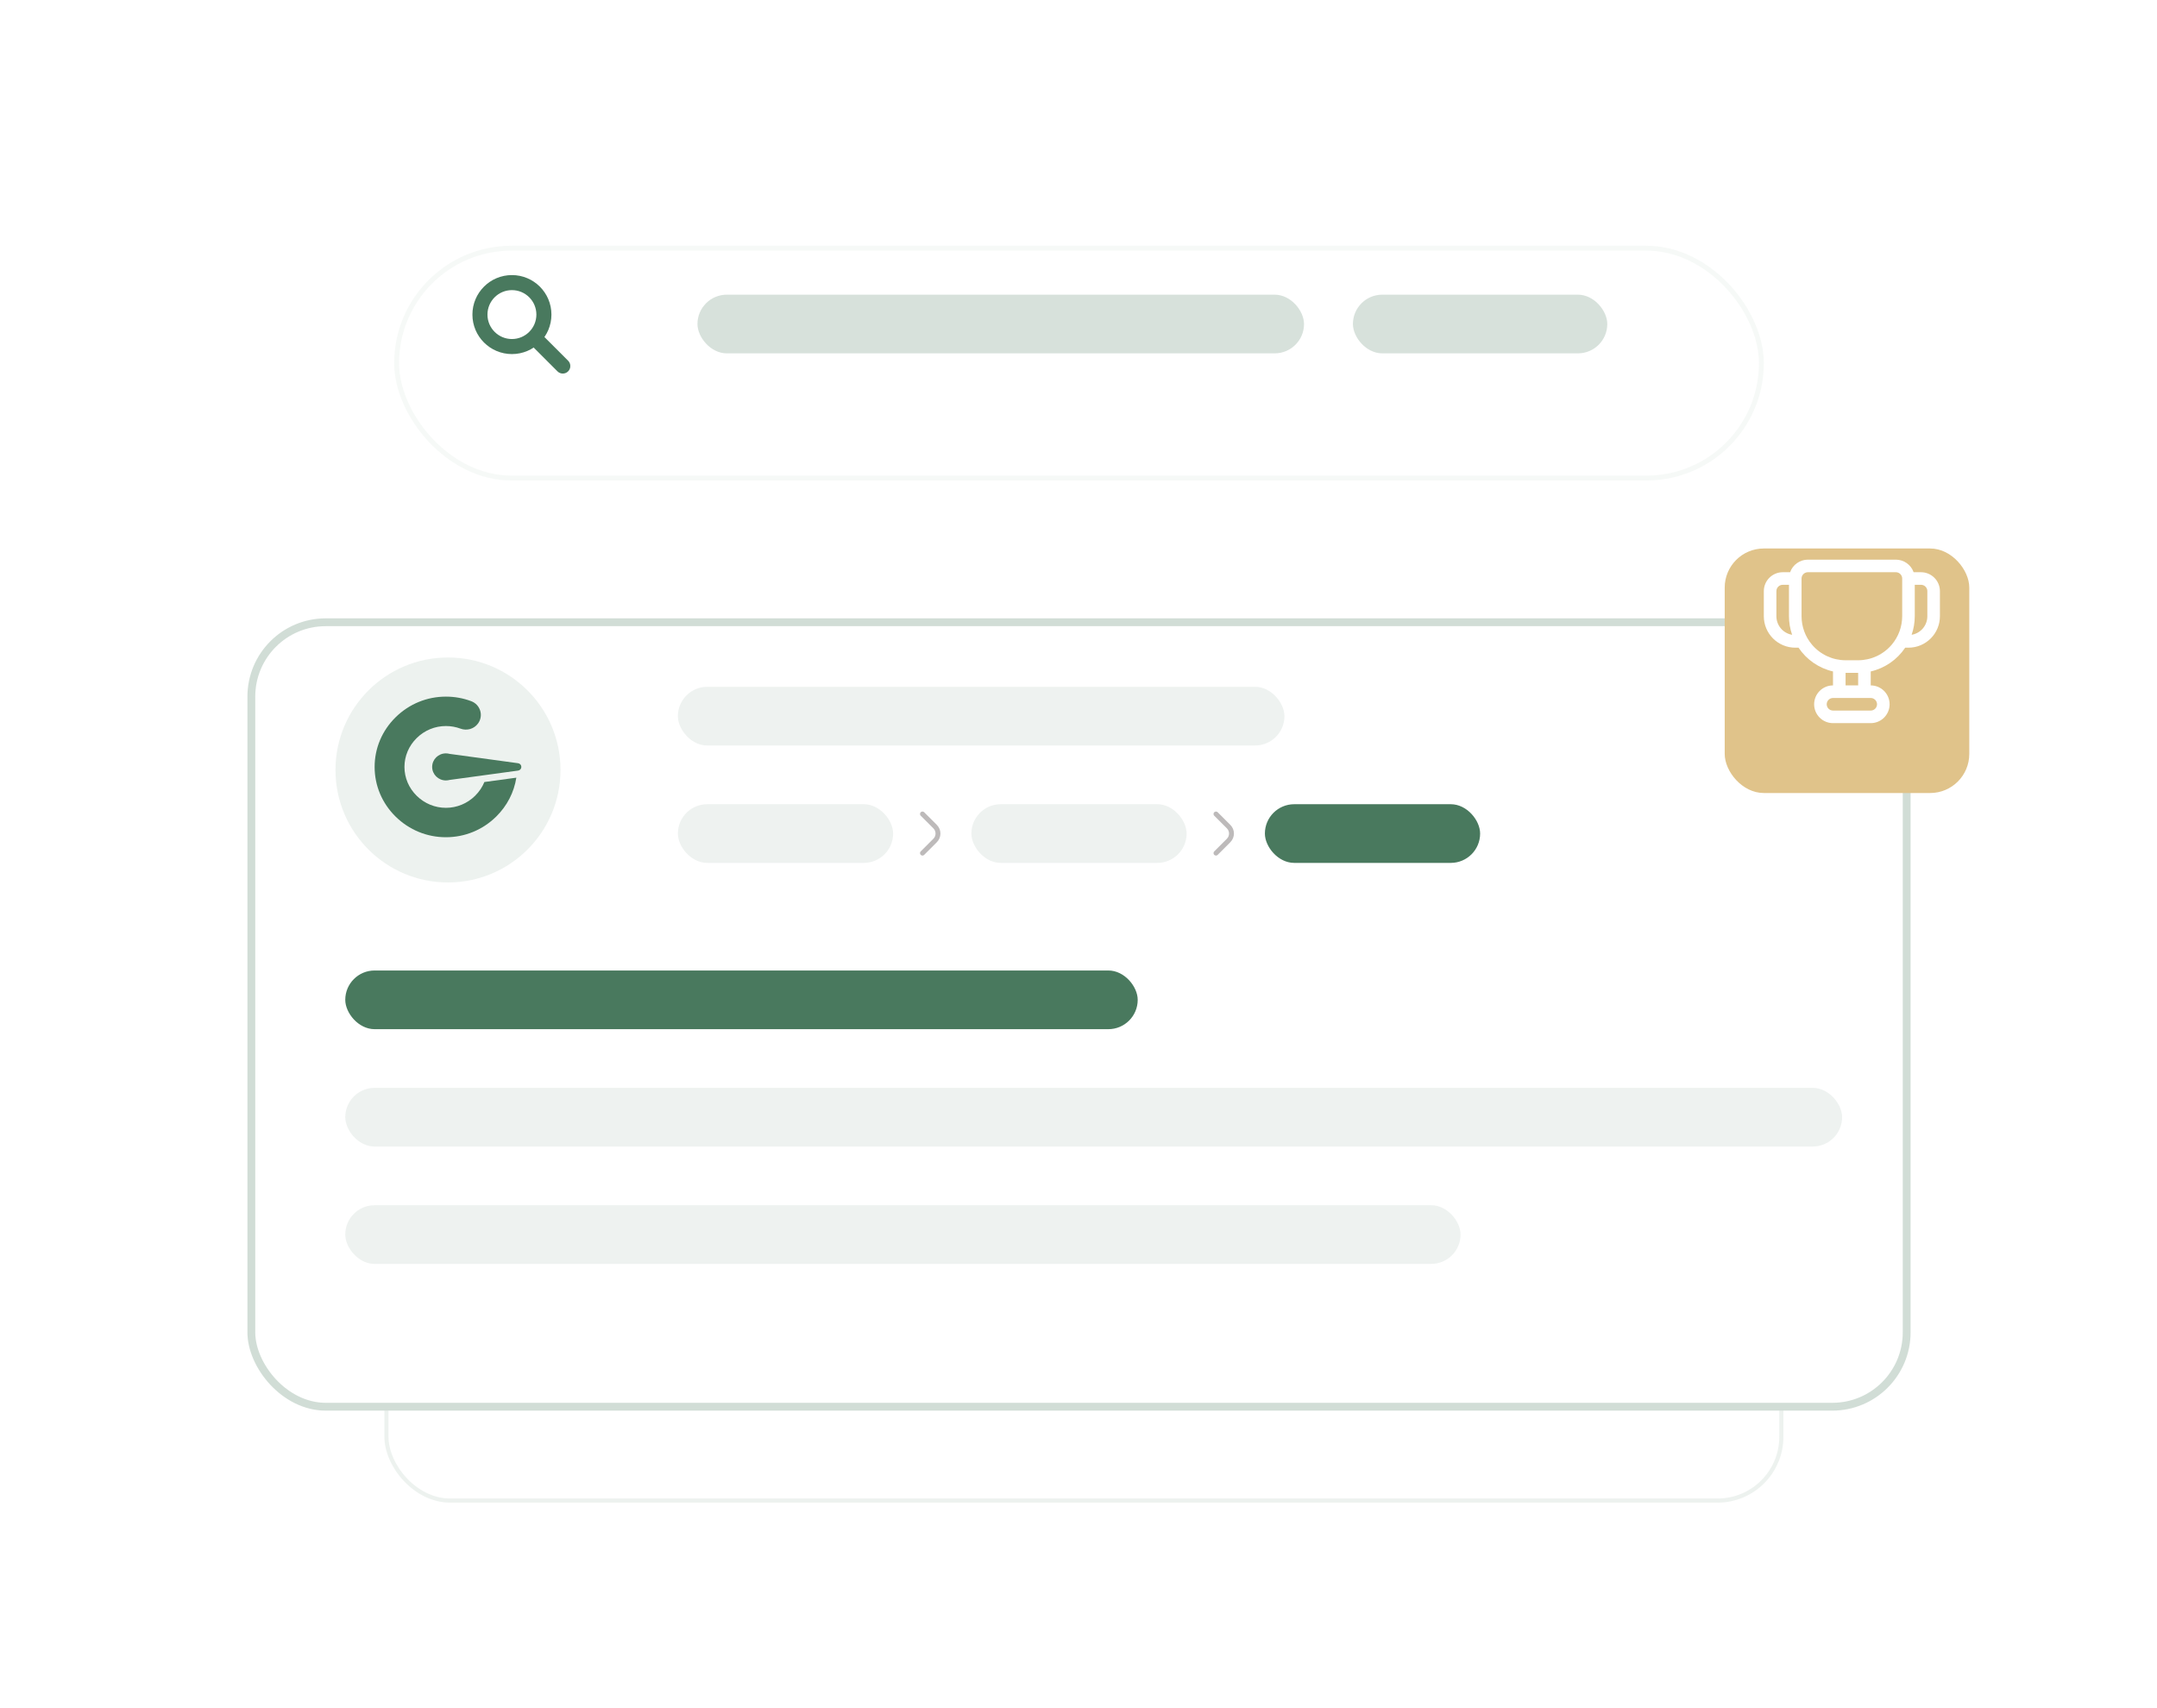 <svg width="741" height="587" viewBox="0 0 741 587" fill="none" xmlns="http://www.w3.org/2000/svg">
<g filter="url(#filter0_d_4173_44244)">
<rect x="132.055" y="309.93" width="480.603" height="195.068" rx="22.617" fill="white"/>
<rect x="132.761" y="310.636" width="479.189" height="193.655" rx="21.91" stroke="#49795E" stroke-opacity="0.1" stroke-width="1.414"/>
</g>
<g filter="url(#filter1_d_4173_44244)">
<rect x="85" y="199.023" width="571.346" height="272.23" rx="26.887" fill="white"/>
<rect x="86.344" y="200.368" width="568.657" height="269.541" rx="25.543" stroke="#49795E" stroke-opacity="0.25" stroke-width="2.689"/>
</g>
<g filter="url(#filter2_d_4173_44244)">
<rect x="592.492" y="178.859" width="84.022" height="84.022" rx="13.443" fill="#E0C38A"/>
</g>
<g filter="url(#filter3_d_4173_44244)">
<rect x="135.414" y="71" width="470.52" height="80.661" rx="40.33" fill="white"/>
<rect x="136.254" y="71.84" width="468.84" height="78.98" rx="39.49" stroke="#49795E" stroke-opacity="0.05" stroke-width="1.68"/>
</g>
<g clip-path="url(#clip0_4173_44244)">
<path d="M175.862 119.076C181.931 119.076 186.85 114.157 186.85 108.089C186.85 102.021 181.931 97.102 175.862 97.102C169.794 97.102 164.875 102.021 164.875 108.089C164.875 114.157 169.794 119.076 175.862 119.076Z" stroke="#49795E" stroke-width="5.171"/>
<path d="M185.359 117.789L193.337 125.767" stroke="#49795E" stroke-width="5.171" stroke-linecap="round"/>
</g>
<circle cx="153.9" cy="264.564" r="38.65" fill="#49795E" fill-opacity="0.1"/>
<rect x="232.875" y="235.992" width="208.373" height="20.165" rx="10.083" fill="#49795E" fill-opacity="0.09"/>
<rect x="239.602" y="101.25" width="208.373" height="20.165" rx="10.083" fill="#49795E" fill-opacity="0.22"/>
<rect x="464.773" y="101.25" width="87.382" height="20.165" rx="10.083" fill="#49795E" fill-opacity="0.22"/>
<rect x="232.875" y="276.328" width="73.939" height="20.165" rx="10.083" fill="#49795E" fill-opacity="0.09"/>
<rect x="333.703" y="276.328" width="73.939" height="20.165" rx="10.083" fill="#49795E" fill-opacity="0.09"/>
<rect x="434.531" y="276.328" width="73.939" height="20.165" rx="10.083" fill="#49795E"/>
<rect x="118.609" y="333.461" width="272.23" height="20.165" rx="10.083" fill="#49795E"/>
<rect x="118.609" y="373.789" width="514.211" height="20.165" rx="10.083" fill="#49795E" fill-opacity="0.09"/>
<rect x="118.609" y="414.117" width="383.138" height="20.165" rx="10.083" fill="#49795E" fill-opacity="0.09"/>
<path d="M163.226 273.426C160.519 276.097 156.954 277.568 153.184 277.568C149.414 277.568 145.849 276.097 143.141 273.426C140.434 270.754 138.943 267.237 138.943 263.517C138.943 259.798 140.434 256.281 143.141 253.609C145.849 250.937 149.414 249.467 153.184 249.467C154.919 249.467 156.608 249.772 158.2 250.362C160.371 251.168 162.819 250.483 164.184 248.635L164.202 248.614C166.193 245.918 165.027 242.106 161.869 240.923C159.122 239.892 156.191 239.359 153.188 239.359C146.681 239.359 140.542 241.882 135.9 246.461C131.252 251.041 128.695 257.098 128.695 263.517C128.695 269.937 131.252 275.994 135.893 280.574C140.535 285.153 146.677 287.676 153.18 287.676C159.683 287.676 165.826 285.153 170.467 280.574C174.209 276.883 176.592 272.236 177.377 267.209L166.399 268.708C165.686 270.445 164.616 272.047 163.219 273.426H163.226Z" fill="#49795E"/>
<path d="M177.98 262.245L154.453 259.033C154.046 258.92 153.617 258.859 153.174 258.859C150.571 258.859 148.461 260.941 148.461 263.51C148.461 266.078 150.571 268.16 153.174 268.16C153.617 268.16 154.046 268.1 154.453 267.986L167.142 266.256L177.627 264.824L177.983 264.775C178.624 264.686 179.1 264.149 179.1 263.51C179.1 262.87 178.624 262.334 177.983 262.245H177.98Z" fill="#49795E"/>
<g clip-path="url(#clip1_4173_44244)">
<path d="M659.944 196.618H657.394C656.948 195.357 656.123 194.265 655.033 193.492C653.942 192.718 652.638 192.301 651.301 192.297H621.054C619.716 192.301 618.413 192.718 617.322 193.492C616.232 194.265 615.407 195.357 614.961 196.618H612.411C610.694 196.623 609.048 197.308 607.834 198.522C606.619 199.736 605.935 201.382 605.93 203.1V211.742C605.931 214.607 607.069 217.354 609.095 219.379C611.121 221.405 613.868 222.544 616.732 222.545H617.856C620.62 226.673 624.854 229.594 629.696 230.711V235.508C627.977 235.508 626.328 236.191 625.113 237.406C623.897 238.622 623.214 240.271 623.214 241.99C623.214 243.708 623.897 245.357 625.113 246.573C626.328 247.788 627.977 248.471 629.696 248.471H642.659C644.378 248.471 646.027 247.788 647.242 246.573C648.458 245.357 649.141 243.708 649.141 241.99C649.141 240.271 648.458 238.622 647.242 237.406C646.027 236.191 644.378 235.508 642.659 235.508V230.711C647.501 229.594 651.734 226.673 654.499 222.545H655.622C658.487 222.544 661.234 221.405 663.26 219.379C665.286 217.354 666.424 214.607 666.425 211.742V203.1C666.42 201.382 665.736 199.736 664.521 198.522C663.307 197.307 661.661 196.623 659.944 196.618ZM610.251 211.742V203.1C610.253 202.527 610.481 201.979 610.885 201.574C611.29 201.169 611.839 200.941 612.411 200.939H614.572V211.742C614.574 213.912 614.939 216.066 615.652 218.115C614.143 217.865 612.772 217.087 611.782 215.919C610.793 214.752 610.25 213.272 610.251 211.742ZM644.82 241.99C644.818 242.562 644.59 243.111 644.185 243.515C643.78 243.92 643.232 244.149 642.659 244.15H629.696C629.123 244.15 628.573 243.923 628.168 243.517C627.763 243.112 627.535 242.563 627.535 241.99C627.535 241.417 627.763 240.867 628.168 240.462C628.573 240.057 629.123 239.829 629.696 239.829H642.659C643.232 239.831 643.78 240.059 644.185 240.464C644.59 240.869 644.818 241.417 644.82 241.99ZM638.338 235.508H634.017V231.187H638.338V235.508ZM638.338 226.866H634.017C631.815 226.863 629.64 226.381 627.644 225.452C625.647 224.523 623.877 223.169 622.458 221.486C620.156 218.761 618.894 215.309 618.893 211.742V198.779C618.895 198.344 619.028 197.919 619.275 197.561C619.522 197.203 619.87 196.927 620.276 196.769C620.521 196.663 620.786 196.612 621.054 196.618H651.301C651.568 196.612 651.834 196.663 652.079 196.769C652.485 196.927 652.833 197.203 653.08 197.561C653.327 197.919 653.46 198.344 653.462 198.779V211.742C653.461 215.309 652.198 218.761 649.897 221.486C648.477 223.169 646.708 224.523 644.711 225.452C642.715 226.381 640.54 226.863 638.338 226.866ZM662.104 211.742C662.104 213.272 661.562 214.752 660.573 215.92C659.583 217.087 658.212 217.865 656.703 218.115C657.416 216.066 657.781 213.912 657.783 211.742V200.939H659.944C660.516 200.941 661.065 201.169 661.47 201.574C661.874 201.979 662.102 202.527 662.104 203.1V211.742Z" fill="white"/>
</g>
<path d="M316.898 293.131L321.244 288.786C322.556 287.473 322.556 285.345 321.244 284.033L316.898 279.688" stroke="#443A3A" stroke-opacity="0.35" stroke-width="1.68" stroke-linecap="round"/>
<path d="M417.727 293.131L422.072 288.786C423.384 287.473 423.384 285.345 422.072 284.033L417.727 279.688" stroke="#443A3A" stroke-opacity="0.35" stroke-width="1.68" stroke-linecap="round"/>
<defs>
<filter id="filter0_d_4173_44244" x="61.378" y="250.561" width="621.955" height="336.424" filterUnits="userSpaceOnUse" color-interpolation-filters="sRGB">
<feFlood flood-opacity="0" result="BackgroundImageFix"/>
<feColorMatrix in="SourceAlpha" type="matrix" values="0 0 0 0 0 0 0 0 0 0 0 0 0 0 0 0 0 0 127 0" result="hardAlpha"/>
<feOffset dy="11.308"/>
<feGaussianBlur stdDeviation="35.339"/>
<feComposite in2="hardAlpha" operator="out"/>
<feColorMatrix type="matrix" values="0 0 0 0 0.145 0 0 0 0 0.357 0 0 0 0 0.816 0 0 0 0.1 0"/>
<feBlend mode="normal" in2="BackgroundImageFix" result="effect1_dropShadow_4173_44244"/>
<feBlend mode="normal" in="SourceGraphic" in2="effect1_dropShadow_4173_44244" result="shape"/>
</filter>
<filter id="filter1_d_4173_44244" x="0.979" y="128.445" width="739.387" height="440.27" filterUnits="userSpaceOnUse" color-interpolation-filters="sRGB">
<feFlood flood-opacity="0" result="BackgroundImageFix"/>
<feColorMatrix in="SourceAlpha" type="matrix" values="0 0 0 0 0 0 0 0 0 0 0 0 0 0 0 0 0 0 127 0" result="hardAlpha"/>
<feOffset dy="13.443"/>
<feGaussianBlur stdDeviation="42.011"/>
<feComposite in2="hardAlpha" operator="out"/>
<feColorMatrix type="matrix" values="0 0 0 0 0.145 0 0 0 0 0.357 0 0 0 0 0.816 0 0 0 0.1 0"/>
<feBlend mode="normal" in2="BackgroundImageFix" result="effect1_dropShadow_4173_44244"/>
<feBlend mode="normal" in="SourceGraphic" in2="effect1_dropShadow_4173_44244" result="shape"/>
</filter>
<filter id="filter2_d_4173_44244" x="532.477" y="128.446" width="204.054" height="204.054" filterUnits="userSpaceOnUse" color-interpolation-filters="sRGB">
<feFlood flood-opacity="0" result="BackgroundImageFix"/>
<feColorMatrix in="SourceAlpha" type="matrix" values="0 0 0 0 0 0 0 0 0 0 0 0 0 0 0 0 0 0 127 0" result="hardAlpha"/>
<feOffset dy="9.602"/>
<feGaussianBlur stdDeviation="30.008"/>
<feComposite in2="hardAlpha" operator="out"/>
<feColorMatrix type="matrix" values="0 0 0 0 0.145 0 0 0 0 0.357 0 0 0 0 0.816 0 0 0 0.1 0"/>
<feBlend mode="normal" in2="BackgroundImageFix" result="effect1_dropShadow_4173_44244"/>
<feBlend mode="normal" in="SourceGraphic" in2="effect1_dropShadow_4173_44244" result="shape"/>
</filter>
<filter id="filter3_d_4173_44244" x="51.393" y="0.422" width="638.566" height="248.707" filterUnits="userSpaceOnUse" color-interpolation-filters="sRGB">
<feFlood flood-opacity="0" result="BackgroundImageFix"/>
<feColorMatrix in="SourceAlpha" type="matrix" values="0 0 0 0 0 0 0 0 0 0 0 0 0 0 0 0 0 0 127 0" result="hardAlpha"/>
<feOffset dy="13.443"/>
<feGaussianBlur stdDeviation="42.011"/>
<feComposite in2="hardAlpha" operator="out"/>
<feColorMatrix type="matrix" values="0 0 0 0 0.145 0 0 0 0 0.357 0 0 0 0 0.816 0 0 0 0.1 0"/>
<feBlend mode="normal" in2="BackgroundImageFix" result="effect1_dropShadow_4173_44244"/>
<feBlend mode="normal" in="SourceGraphic" in2="effect1_dropShadow_4173_44244" result="shape"/>
</filter>
<clipPath id="clip0_4173_44244">
<rect width="33.609" height="36.194" fill="white" transform="translate(162.297 94.531)"/>
</clipPath>
<clipPath id="clip1_4173_44244">
<rect width="60.495" height="60.495" fill="white" transform="translate(605.93 192.297)"/>
</clipPath>
</defs>
</svg>
